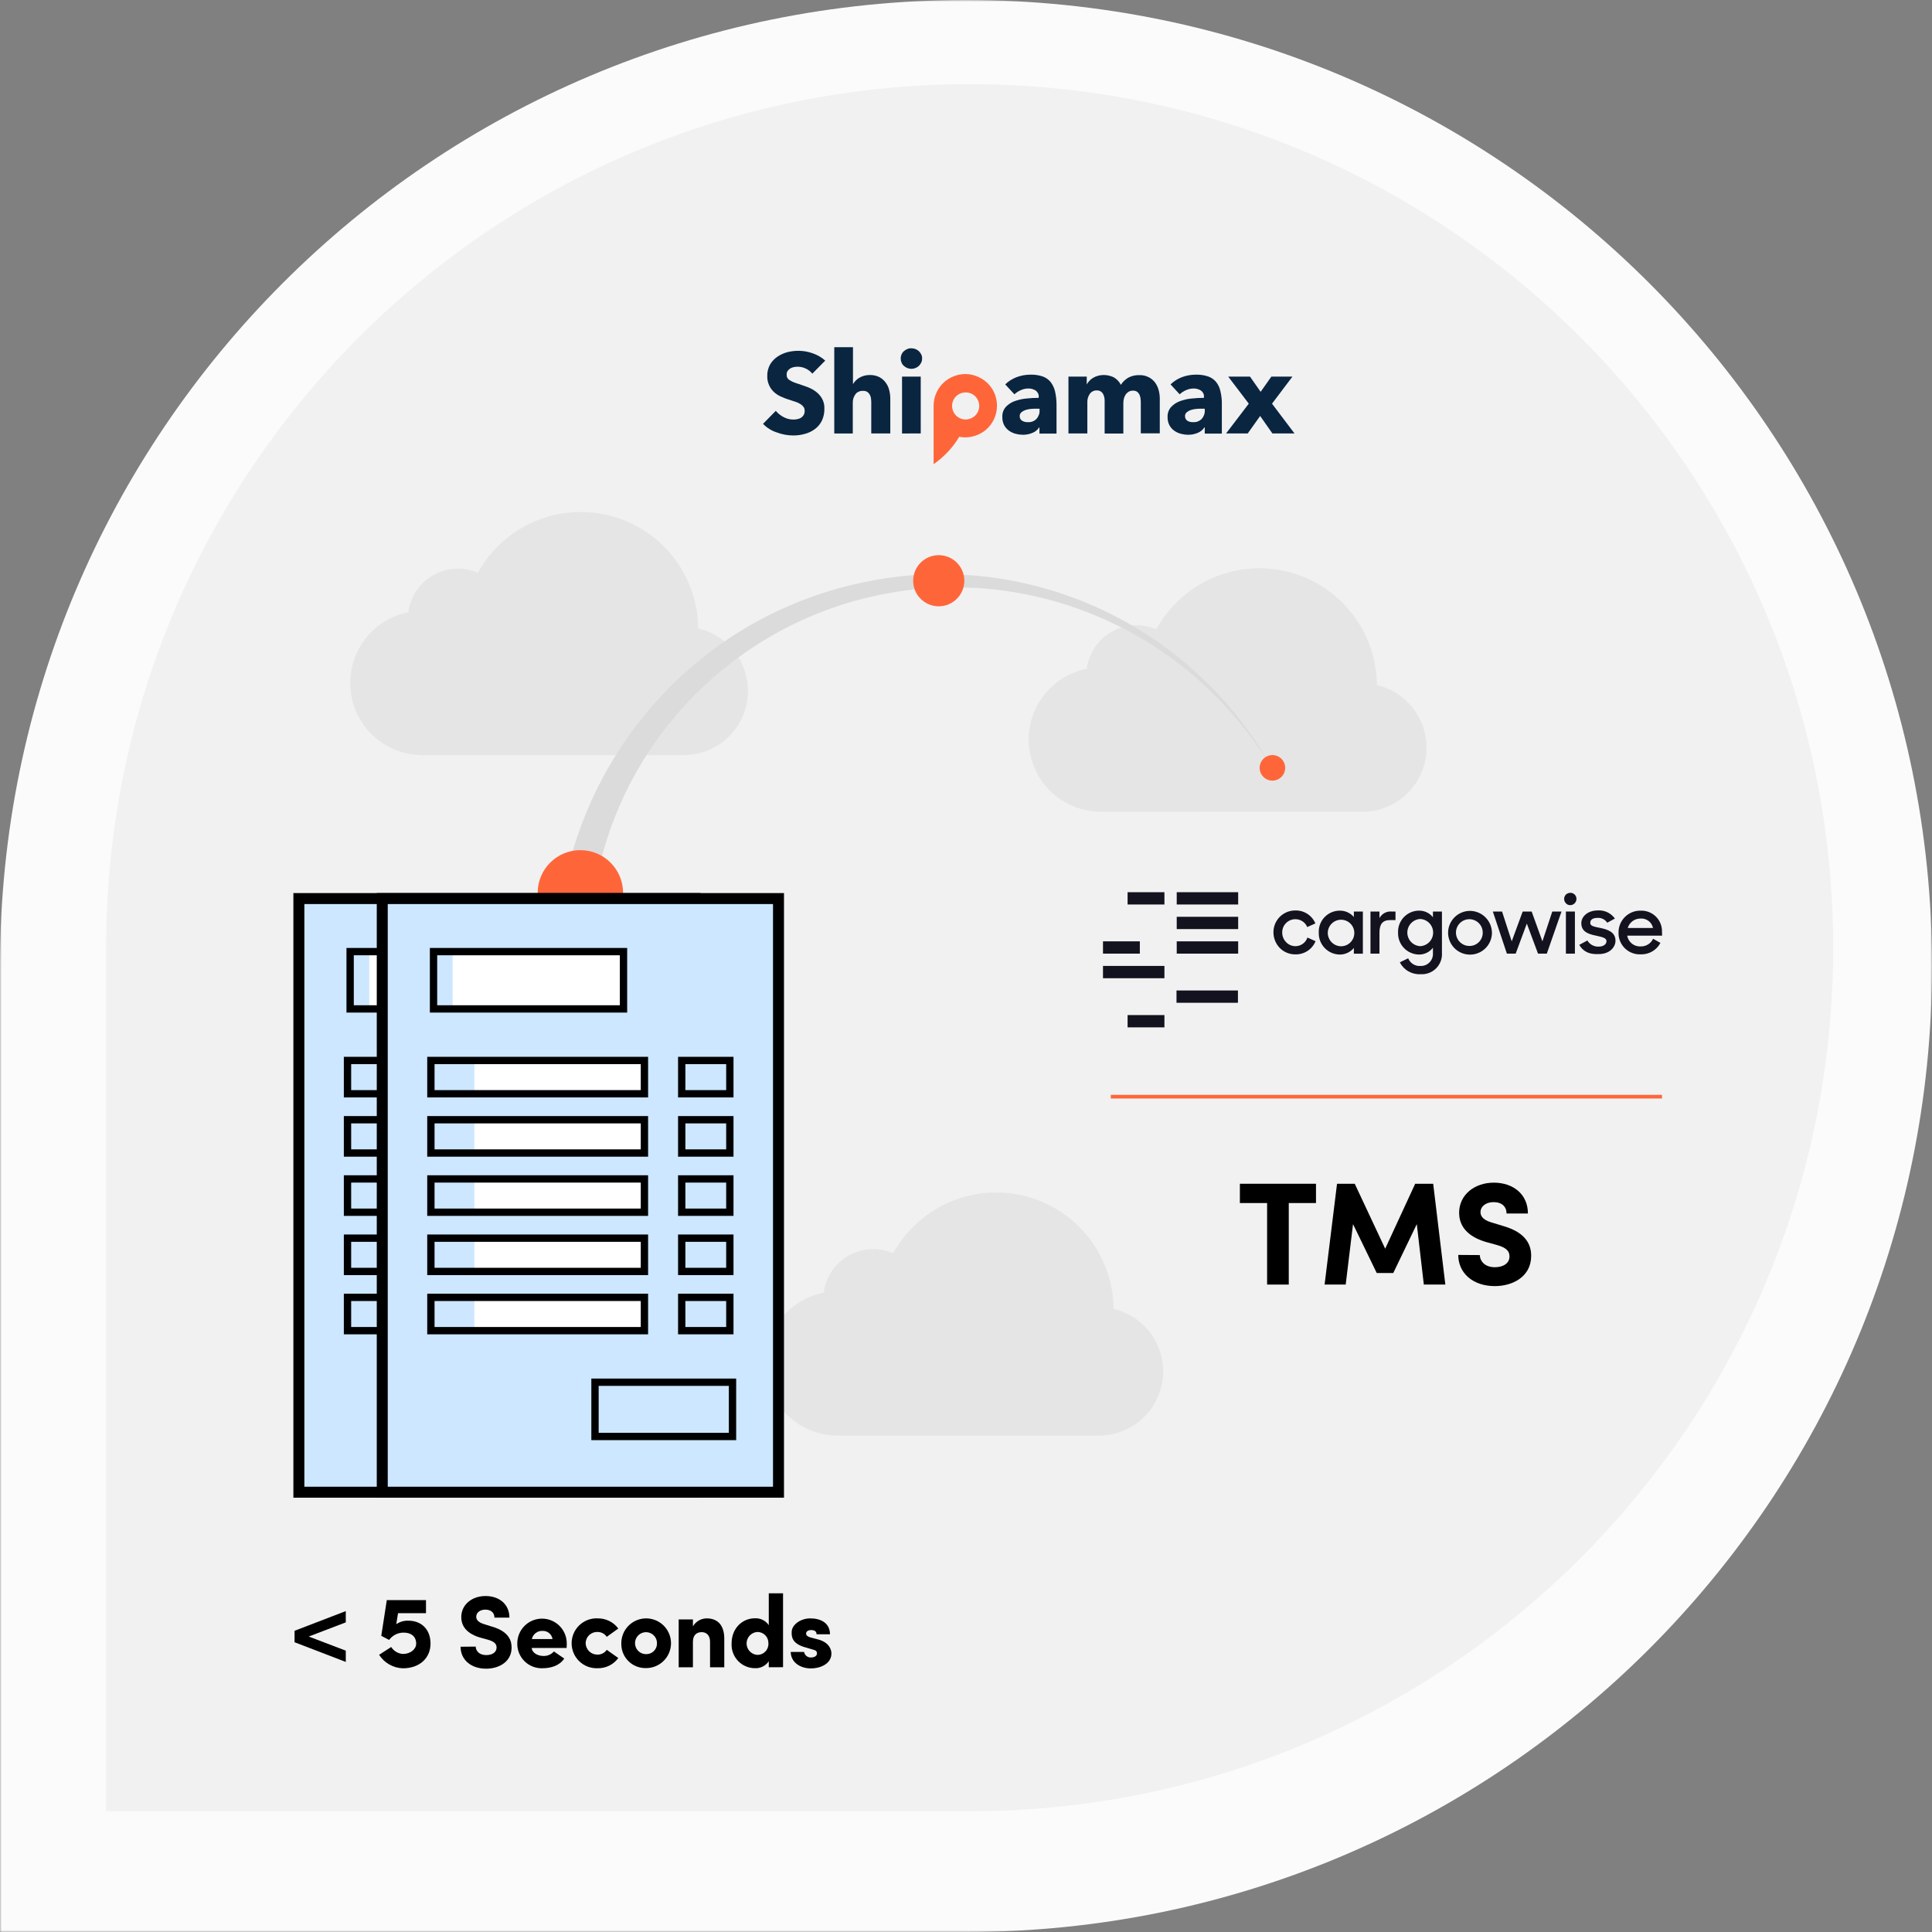 <svg width="528" height="528" viewBox="0 0 528 528" fill="none" xmlns="http://www.w3.org/2000/svg">
<rect x="0" y="0" width="528" height="528" fill="#808080" stroke="none"/>
<mask id="mask0" mask-type="alpha" maskUnits="userSpaceOnUse" x="0" y="0" width="528" height="528">
<rect width="528" height="528" fill="#C4C4C4"/>
</mask>
<g mask="url(#mask0)">
<path d="M0 528H264C409.803 528 528 409.803 528 264C528 118.197 409.803 0 264 0C118.197 0 0 118.197 0 264V528Z" fill="#FBFBFB"/>
<path d="M29 495H265C395.339 495 501 389.339 501 259C501 128.661 395.339 23 265 23C134.661 23 29 128.661 29 259V495Z" fill="#F1F1F1"/>
<path opacity="0.5" d="M300.34 392.321C304.643 392.323 308.796 390.743 312.009 387.882C315.222 385.021 317.271 381.078 317.765 376.804C318.259 372.53 317.164 368.223 314.689 364.704C312.213 361.186 308.53 358.7 304.34 357.721C304.279 350.622 301.866 343.744 297.48 338.162C293.094 332.58 286.981 328.608 280.098 326.869C273.216 325.13 265.951 325.721 259.439 328.549C252.928 331.377 247.537 336.283 244.11 342.501C242.168 341.655 240.056 341.273 237.94 341.384C235.825 341.495 233.764 342.097 231.921 343.141C230.078 344.186 228.503 345.645 227.321 347.403C226.139 349.161 225.382 351.17 225.11 353.271C220.301 354.216 216.017 356.919 213.093 360.852C210.169 364.786 208.815 369.667 209.296 374.545C209.777 379.422 212.058 383.945 215.694 387.232C219.329 390.519 224.059 392.333 228.96 392.321H300.34Z" fill="#DBDBDB"/>
<path opacity="0.5" d="M186.82 206.362C191.13 206.375 195.294 204.8 198.516 201.938C201.738 199.075 203.793 195.126 204.288 190.845C204.783 186.563 203.683 182.249 201.199 178.727C198.714 175.205 195.019 172.722 190.82 171.752C190.758 164.653 188.346 157.775 183.959 152.193C179.573 146.611 173.461 142.64 166.578 140.9C159.695 139.161 152.43 139.752 145.919 142.58C139.407 145.408 134.017 150.315 130.59 156.532C128.647 155.693 126.536 155.315 124.423 155.43C122.31 155.544 120.252 156.146 118.411 157.19C116.569 158.234 114.995 159.69 113.812 161.444C112.629 163.199 111.868 165.204 111.59 167.302C106.79 168.258 102.516 170.966 99.601 174.898C96.686 178.83 95.338 183.705 95.818 188.576C96.298 193.447 98.573 197.966 102.199 201.253C105.826 204.54 110.545 206.361 115.44 206.362H186.82Z" fill="#DBDBDB"/>
<path opacity="0.5" d="M372.28 221.85C376.59 221.864 380.754 220.289 383.976 217.426C387.199 214.564 389.253 210.615 389.748 206.333C390.243 202.052 389.143 197.738 386.659 194.216C384.174 190.694 380.48 188.211 376.28 187.24C376.242 180.123 373.841 173.22 369.454 167.616C365.066 162.012 358.941 158.025 352.041 156.28C345.141 154.536 337.857 155.133 331.333 157.979C324.809 160.824 319.416 165.756 316 172C314.057 171.161 311.946 170.784 309.833 170.898C307.72 171.012 305.662 171.615 303.821 172.658C301.98 173.702 300.406 175.158 299.222 176.913C298.039 178.667 297.278 180.672 297 182.77C292.2 183.727 287.927 186.434 285.012 190.366C282.096 194.298 280.748 199.174 281.228 204.045C281.708 208.916 283.983 213.434 287.609 216.722C291.236 220.009 295.956 221.83 300.85 221.83L372.28 221.85Z" fill="#DBDBDB"/>
<path d="M338.38 250.551H321.59V253.911H338.38V250.551Z" fill="#13131F"/>
<path d="M318.229 263.98H301.439V267.34H318.229V263.98Z" fill="#13131F"/>
<path d="M318.23 277.41H308.16V280.77H318.23V277.41Z" fill="#13131F"/>
<path d="M354.08 258.582C353.599 258.59 353.121 258.498 352.677 258.312C352.233 258.126 351.832 257.85 351.5 257.502C351.155 257.155 350.882 256.743 350.697 256.29C350.511 255.837 350.417 255.351 350.42 254.862C350.411 254.384 350.497 253.91 350.674 253.466C350.851 253.022 351.115 252.618 351.45 252.278C351.786 251.938 352.186 251.668 352.627 251.485C353.069 251.302 353.542 251.209 354.02 251.212C354.713 251.206 355.392 251.407 355.969 251.79C356.547 252.174 356.996 252.721 357.26 253.362L359.48 252.362C359.032 251.291 358.271 250.38 357.296 249.749C356.322 249.117 355.18 248.794 354.02 248.822C353.23 248.814 352.446 248.964 351.714 249.262C350.983 249.561 350.318 250.003 349.759 250.561C349.201 251.12 348.759 251.785 348.46 252.516C348.162 253.248 348.012 254.032 348.02 254.822C348.032 256.413 348.655 257.938 349.76 259.082C350.316 259.641 350.979 260.084 351.709 260.382C352.439 260.681 353.221 260.831 354.01 260.822C355.187 260.854 356.346 260.527 357.332 259.884C358.318 259.241 359.085 258.312 359.53 257.222L357.31 256.222C357.083 256.902 356.651 257.495 356.072 257.918C355.493 258.341 354.797 258.573 354.08 258.582Z" fill="#13131F"/>
<path d="M338.38 243.832H321.59V247.192H338.38V243.832Z" fill="#13131F"/>
<path d="M318.23 243.832H308.16V247.192H318.23V243.832Z" fill="#13131F"/>
<path d="M338.38 257.262H321.59V260.622H338.38V257.262Z" fill="#13131F"/>
<path d="M338.319 270.691H321.529V274.051H338.319V270.691Z" fill="#13131F"/>
<path d="M311.509 257.262H301.439V260.622H311.509V257.262Z" fill="#13131F"/>
<path d="M429.149 244.001C428.703 244.005 428.275 244.176 427.949 244.481C427.794 244.639 427.671 244.827 427.589 245.033C427.507 245.239 427.466 245.459 427.469 245.681C427.477 246.007 427.575 246.325 427.751 246.6C427.928 246.875 428.176 247.097 428.469 247.241C428.782 247.37 429.126 247.403 429.458 247.336C429.79 247.27 430.094 247.106 430.333 246.866C430.572 246.627 430.734 246.321 430.799 245.989C430.864 245.657 430.829 245.313 430.699 245.001C430.572 244.697 430.356 244.439 430.079 244.26C429.802 244.082 429.478 243.991 429.149 244.001Z" fill="#13131F"/>
<path d="M437.36 253.603C435.56 253.243 434.6 253.063 434.6 252.233C434.6 251.403 435.2 250.853 436.6 250.853C437.118 250.816 437.636 250.919 438.1 251.152C438.564 251.384 438.958 251.736 439.24 252.173L441.34 251.033C440.814 250.294 440.108 249.702 439.289 249.313C438.469 248.925 437.564 248.752 436.66 248.813C433.9 248.813 432.16 250.493 432.16 252.293C432.16 254.683 434.16 255.293 436.16 255.703C437.66 256.063 439.04 256.243 439.04 257.203C439.04 257.983 438.32 258.703 436.88 258.703C436.265 258.727 435.655 258.584 435.116 258.288C434.577 257.992 434.129 257.555 433.82 257.023L431.6 258.223C432.6 259.963 434.24 260.863 436.76 260.743C439.94 260.803 441.5 258.823 441.5 257.083C441.5 254.683 439.28 254.003 437.36 253.603Z" fill="#13131F"/>
<path d="M430.409 249.113H427.949V260.623H430.409V249.113Z" fill="#13131F"/>
<path d="M454.21 254.743C454.243 253.962 454.113 253.183 453.829 252.456C453.545 251.728 453.113 251.068 452.56 250.516C452.007 249.964 451.346 249.533 450.618 249.25C449.889 248.967 449.111 248.839 448.33 248.873C447.54 248.863 446.755 249.012 446.023 249.31C445.291 249.608 444.626 250.05 444.067 250.609C443.508 251.168 443.066 251.833 442.768 252.565C442.47 253.298 442.321 254.082 442.33 254.873C442.309 255.668 442.452 256.459 442.749 257.197C443.047 257.934 443.494 258.603 444.062 259.16C444.629 259.717 445.306 260.152 446.049 260.436C446.792 260.72 447.586 260.849 448.38 260.813C449.483 260.854 450.574 260.582 451.53 260.031C452.485 259.479 453.265 258.668 453.78 257.693L451.78 256.553C451.483 257.19 451.007 257.727 450.411 258.1C449.815 258.472 449.123 258.664 448.42 258.653C447.547 258.707 446.684 258.437 445.997 257.895C445.311 257.352 444.849 256.575 444.7 255.713H454.24L454.21 254.743ZM444.85 253.603C445.073 252.855 445.534 252.2 446.161 251.736C446.789 251.273 447.55 251.026 448.33 251.033C449.115 250.972 449.895 251.2 450.525 251.673C451.154 252.146 451.59 252.832 451.75 253.603H444.85Z" fill="#13131F"/>
<path d="M421.53 257.263L418.59 249.113H416.14L413.14 257.263L410.5 249.113H407.98L411.82 260.623H414.22L417.27 252.413L420.33 260.623H422.73L426.75 249.113H424.23L421.53 257.263Z" fill="#13131F"/>
<path d="M376.999 250.91V249.11H374.539V260.62H376.999V254.92C376.999 252.53 377.839 251.45 379.939 251.45H381.379V249.11H380.299C379.633 249.053 378.965 249.193 378.378 249.513C377.791 249.833 377.311 250.319 376.999 250.91Z" fill="#13131F"/>
<path d="M401.75 248.934C400.171 248.933 398.655 249.556 397.532 250.666C396.409 251.776 395.769 253.284 395.75 254.864C395.746 255.653 395.897 256.436 396.195 257.167C396.494 257.898 396.934 258.563 397.49 259.124C398.326 259.963 399.392 260.536 400.553 260.77C401.714 261.004 402.919 260.89 404.015 260.44C405.111 259.991 406.05 259.228 406.713 258.246C407.376 257.264 407.733 256.108 407.74 254.924C407.724 253.34 407.088 251.825 405.968 250.705C404.848 249.585 403.334 248.949 401.75 248.934ZM401.69 258.524C400.961 258.55 400.241 258.357 399.623 257.971C399.004 257.585 398.515 257.023 398.217 256.357C397.92 255.691 397.829 254.951 397.955 254.233C398.081 253.514 398.419 252.85 398.926 252.325C399.432 251.8 400.084 251.438 400.797 251.286C401.51 251.134 402.253 251.199 402.929 251.472C403.605 251.744 404.185 252.213 404.593 252.817C405.001 253.422 405.22 254.134 405.22 254.864C405.234 255.816 404.87 256.735 404.209 257.421C403.548 258.106 402.642 258.503 401.69 258.524Z" fill="#13131F"/>
<path d="M370 250.611C369.525 250.059 368.936 249.617 368.273 249.317C367.609 249.016 366.888 248.864 366.16 248.871C365.383 248.869 364.614 249.025 363.899 249.329C363.184 249.633 362.538 250.079 362 250.64C361.462 251.201 361.044 251.865 360.771 252.592C360.498 253.32 360.375 254.095 360.41 254.871C360.385 255.645 360.514 256.416 360.791 257.139C361.068 257.862 361.487 258.523 362.022 259.082C362.558 259.641 363.2 260.087 363.911 260.394C364.621 260.702 365.386 260.864 366.16 260.871C366.893 260.871 367.617 260.71 368.28 260.399C368.944 260.088 369.531 259.634 370 259.071V260.631H372.46V249.111H370V250.611ZM366.52 258.611C366.036 258.607 365.557 258.508 365.112 258.319C364.666 258.13 364.262 257.854 363.923 257.509C363.584 257.163 363.317 256.754 363.136 256.305C362.955 255.856 362.865 255.375 362.87 254.891C362.888 254.178 363.115 253.486 363.524 252.902C363.932 252.317 364.504 251.866 365.168 251.604C365.831 251.343 366.557 251.282 367.255 251.431C367.952 251.579 368.591 251.93 369.09 252.439C369.59 252.948 369.928 253.593 370.063 254.293C370.198 254.994 370.124 255.718 369.85 256.377C369.576 257.035 369.114 257.598 368.522 257.996C367.93 258.393 367.233 258.607 366.52 258.611Z" fill="#13131F"/>
<path d="M391.61 250.671C391.16 250.104 390.586 249.648 389.933 249.336C389.28 249.024 388.564 248.865 387.84 248.871C387.062 248.868 386.292 249.022 385.576 249.326C384.859 249.629 384.212 250.075 383.673 250.636C383.135 251.197 382.716 251.862 382.442 252.59C382.168 253.318 382.045 254.094 382.08 254.871C382.053 255.641 382.18 256.409 382.454 257.129C382.727 257.85 383.141 258.508 383.672 259.067C384.202 259.625 384.839 260.073 385.544 260.382C386.25 260.692 387.01 260.858 387.78 260.871C388.519 260.88 389.25 260.716 389.915 260.393C390.579 260.071 391.16 259.597 391.61 259.011V260.451C391.645 260.909 391.584 261.369 391.431 261.802C391.277 262.234 391.035 262.63 390.719 262.963C390.404 263.297 390.022 263.56 389.598 263.738C389.175 263.915 388.719 264.001 388.26 263.991C387.541 264.053 386.82 263.882 386.205 263.504C385.589 263.126 385.111 262.561 384.84 261.891L382.56 263.001C383.093 264.036 383.916 264.893 384.928 265.469C385.941 266.044 387.098 266.312 388.26 266.241C389.042 266.289 389.824 266.169 390.555 265.889C391.287 265.61 391.95 265.177 392.5 264.62C393.05 264.063 393.475 263.395 393.746 262.661C394.017 261.926 394.127 261.142 394.07 260.361V249.111H391.61V250.671ZM388.14 258.581C387.188 258.532 386.292 258.119 385.635 257.428C384.979 256.736 384.613 255.82 384.613 254.866C384.613 253.913 384.979 252.996 385.635 252.305C386.292 251.614 387.188 251.201 388.14 251.151C389.092 251.201 389.989 251.614 390.645 252.305C391.301 252.996 391.667 253.913 391.667 254.866C391.667 255.82 391.301 256.736 390.645 257.428C389.989 258.119 389.092 258.532 388.14 258.581Z" fill="#13131F"/>
<path d="M454.21 299.711H303.57" stroke="#FE663A" stroke-miterlimit="10"/>
<path d="M338.85 323.512H359.65V328.782H352.21V351.062H346.29V328.782H338.85V323.512Z" fill="black"/>
<path d="M386.76 323.512H391.68L395 351.062H389.12L387.2 334.542L380.77 347.902H376.25L369.77 334.542L367.77 351.062H362L365.4 323.512H370.24L378.56 341.262L386.76 323.512Z" fill="black"/>
<path d="M404.409 343.001C404.489 344.761 405.889 346.321 408.529 346.321C410.889 346.321 412.529 345.201 412.529 343.401C412.529 342.161 412.009 341.081 409.209 340.281L405.889 339.361C399.809 337.481 398.769 333.921 398.769 331.441C398.769 326.531 402.969 323.211 408.249 323.211C413.529 323.211 417.569 326.371 417.569 331.641H411.729C411.729 329.801 410.489 328.531 408.169 328.531C406.169 328.531 404.609 329.641 404.609 331.281C404.609 332.001 404.889 333.281 407.609 334.081L410.889 335.081C417.569 337.001 418.519 340.761 418.449 343.401C418.369 348.881 413.449 351.481 408.529 351.481C402.529 351.481 398.529 347.921 398.529 342.961L404.409 343.001Z" fill="black"/>
<path d="M347.841 210.249C342.07 200.685 334.824 192.092 326.371 184.789C309.424 170.272 288.146 161.777 265.861 160.629L261.741 160.559C260.371 160.559 259.001 160.479 257.621 160.559C256.241 160.639 254.881 160.659 253.511 160.749L249.421 161.129C243.98 161.763 238.598 162.82 233.321 164.289C222.814 167.278 212.869 171.971 203.881 178.179C199.425 181.285 195.222 184.739 191.311 188.509C190.311 189.509 189.311 190.389 188.441 191.389L185.691 194.389L183.081 197.499C182.211 198.499 181.431 199.639 180.601 200.709C167.659 218.114 160.841 239.313 161.211 260.999H152.211C152.558 237.579 160.645 214.932 175.211 196.589C176.131 195.479 177.001 194.329 177.961 193.259L180.901 189.999L183.901 186.919C184.901 185.919 186.011 184.919 187.051 183.969C191.326 180.12 195.897 176.612 200.721 173.479C210.4 167.302 221.023 162.748 232.171 159.999C237.7 158.637 243.327 157.708 249.001 157.219L253.271 156.969C254.691 156.919 256.111 156.969 257.531 156.919C258.951 156.869 260.381 156.979 261.801 157.049L266.051 157.259C282.987 158.683 299.309 164.266 313.57 173.511C327.83 182.757 339.588 195.379 347.801 210.259L347.841 210.249Z" fill="#DBDBDB"/>
<path d="M221.999 102.121C221.515 101.522 220.899 101.043 220.199 100.721C219.527 100.4 218.794 100.23 218.049 100.221C217.684 100.219 217.319 100.253 216.959 100.321C216.631 100.388 216.314 100.503 216.019 100.661C215.735 100.847 215.482 101.076 215.269 101.341C215.052 101.661 214.953 102.046 214.989 102.431C214.973 102.763 215.06 103.091 215.239 103.371C215.434 103.643 215.696 103.86 215.999 104.001C216.341 104.219 216.707 104.397 217.089 104.531C217.489 104.691 217.959 104.841 218.489 105.001C219.243 105.254 220.023 105.534 220.829 105.841C221.605 106.141 222.336 106.549 222.999 107.051C223.671 107.556 224.232 108.192 224.649 108.921C225.114 109.757 225.339 110.705 225.299 111.661C225.329 112.799 225.096 113.928 224.619 114.961C224.182 115.854 223.541 116.631 222.749 117.231C221.926 117.849 220.993 118.304 219.999 118.571C218.974 118.861 217.914 119.009 216.849 119.011C215.284 119.012 213.732 118.728 212.269 118.171C210.848 117.713 209.563 116.909 208.529 115.831L212.019 112.281C212.613 112.997 213.349 113.582 214.179 114.001C214.993 114.44 215.905 114.667 216.829 114.661C217.217 114.667 217.603 114.624 217.979 114.531C218.336 114.467 218.676 114.331 218.979 114.131C219.26 113.936 219.493 113.68 219.659 113.381C219.835 113.035 219.921 112.65 219.909 112.261C219.92 111.884 219.811 111.513 219.599 111.201C219.362 110.888 219.067 110.623 218.729 110.421C218.284 110.142 217.803 109.924 217.299 109.771C216.729 109.581 216.079 109.361 215.359 109.141C214.662 108.908 213.978 108.637 213.309 108.331C212.646 108.026 212.035 107.618 211.499 107.121C210.959 106.618 210.524 106.013 210.219 105.341C209.847 104.544 209.666 103.671 209.689 102.791C209.655 101.693 209.914 100.606 210.439 99.641C210.942 98.788 211.625 98.054 212.439 97.491C213.281 96.926 214.21 96.504 215.189 96.241C216.197 95.993 217.231 95.868 218.269 95.871C219.575 95.882 220.87 96.112 222.099 96.551C223.366 96.98 224.532 97.66 225.529 98.551L221.999 102.121Z" fill="#0A2540"/>
<path d="M238.11 118.451V110.001C238.11 109.582 238.08 109.165 238.02 108.751C237.958 108.396 237.829 108.057 237.64 107.751C237.474 107.47 237.24 107.236 236.96 107.071C236.619 106.88 236.23 106.793 235.84 106.821C235.441 106.798 235.043 106.874 234.68 107.041C234.317 107.184 234.004 107.431 233.78 107.751C233.284 108.427 233.03 109.252 233.06 110.091V118.471H228V94.891H233.11V104.891H233.18C233.589 104.203 234.168 103.632 234.86 103.231C235.702 102.745 236.658 102.489 237.63 102.491C238.556 102.454 239.476 102.646 240.31 103.051C240.971 103.403 241.547 103.894 242 104.491C242.467 105.104 242.807 105.804 243 106.551C243.198 107.301 243.302 108.074 243.31 108.851V118.451H238.11Z" fill="#0A2540"/>
<path d="M251.999 97.999C252.007 98.387 251.922 98.771 251.749 99.119C251.595 99.443 251.385 99.737 251.129 99.989C250.856 100.244 250.537 100.444 250.189 100.579C249.835 100.728 249.453 100.803 249.069 100.799C248.704 100.788 248.343 100.721 247.999 100.599C247.626 100.46 247.285 100.245 246.999 99.969C246.72 99.725 246.507 99.416 246.379 99.069C246.227 98.726 246.151 98.354 246.159 97.979C246.15 97.604 246.226 97.231 246.379 96.889C246.509 96.546 246.722 96.24 246.999 95.999C247.272 95.742 247.591 95.538 247.939 95.399C248.299 95.235 248.694 95.163 249.089 95.189C249.472 95.183 249.853 95.254 250.209 95.399C250.556 95.541 250.874 95.744 251.149 95.999C251.398 96.256 251.607 96.549 251.769 96.869C251.946 97.218 252.025 97.608 251.999 97.999ZM246.519 118.469V102.929H251.629V118.449L246.519 118.469Z" fill="#0A2540"/>
<path d="M274.72 105.05C275.629 104.17 276.712 103.489 277.9 103.05C279.087 102.613 280.344 102.389 281.61 102.39C282.728 102.361 283.844 102.52 284.91 102.86C285.758 103.155 286.511 103.673 287.09 104.36C287.698 105.136 288.125 106.038 288.34 107C288.614 108.207 288.748 109.442 288.74 110.68V118.5H284.07V116.8H284C283.564 117.471 282.932 117.991 282.19 118.29C281.361 118.643 280.47 118.823 279.57 118.82C278.918 118.818 278.27 118.734 277.64 118.57C276.991 118.415 276.377 118.14 275.83 117.76C275.264 117.375 274.796 116.865 274.46 116.27C274.086 115.559 273.903 114.763 273.93 113.96C273.876 112.974 274.201 112.004 274.84 111.25C275.493 110.545 276.301 110.001 277.2 109.66C278.233 109.275 279.312 109.026 280.41 108.92C281.558 108.792 282.714 108.729 283.87 108.73V108.48C283.908 108.135 283.842 107.787 283.68 107.48C283.536 107.187 283.324 106.932 283.06 106.74C282.462 106.361 281.767 106.163 281.06 106.17C280.327 106.173 279.604 106.333 278.94 106.64C278.313 106.918 277.735 107.296 277.23 107.76L274.72 105.05ZM284.1 111.69H283.45C282.89 111.69 282.33 111.69 281.76 111.75C281.242 111.792 280.732 111.897 280.24 112.06C279.829 112.196 279.449 112.41 279.12 112.69C278.977 112.833 278.859 112.999 278.77 113.18C278.696 113.371 278.665 113.576 278.68 113.78C278.676 114.039 278.742 114.295 278.87 114.52C278.994 114.735 279.178 114.908 279.4 115.02C279.62 115.15 279.86 115.244 280.11 115.3C280.365 115.357 280.628 115.381 280.89 115.37C281.325 115.405 281.762 115.344 282.172 115.192C282.581 115.04 282.952 114.8 283.26 114.49C283.544 114.172 283.765 113.802 283.91 113.4C284.067 113.007 284.132 112.583 284.1 112.16V111.69Z" fill="#0A2540"/>
<path d="M311.77 118.451V110.001C311.77 109.586 311.74 109.172 311.68 108.761C311.624 108.39 311.506 108.032 311.33 107.701C311.172 107.422 310.949 107.186 310.68 107.011C310.348 106.826 309.97 106.739 309.59 106.761C309.199 106.76 308.814 106.856 308.47 107.041C308.152 107.234 307.877 107.489 307.66 107.791C307.436 108.125 307.267 108.493 307.16 108.881C307.065 109.281 307.011 109.69 307 110.101V118.481H301.89V109.601C301.924 108.858 301.74 108.121 301.36 107.481C301.168 107.217 300.914 107.004 300.62 106.861C300.325 106.729 300.002 106.674 299.68 106.701C299.311 106.691 298.946 106.777 298.62 106.951C298.297 107.124 298.02 107.371 297.81 107.671C297.346 108.371 297.118 109.202 297.16 110.041V118.451H292V102.931H297V105.081C297.193 104.716 297.435 104.379 297.72 104.081C298.01 103.761 298.347 103.488 298.72 103.271C299.125 103.025 299.563 102.836 300.02 102.711C301.512 102.299 303.104 102.463 304.48 103.171C305.269 103.651 305.907 104.344 306.32 105.171C306.825 104.376 307.51 103.712 308.32 103.231C309.239 102.732 310.275 102.487 311.32 102.521C312.24 102.477 313.156 102.68 313.97 103.111C314.663 103.466 315.263 103.98 315.72 104.611C316.146 105.217 316.461 105.894 316.65 106.611C316.85 107.344 316.954 108.101 316.96 108.861V118.421H311.79L311.77 118.451Z" fill="#0A2540"/>
<path d="M319.9 105.05C320.809 104.17 321.892 103.489 323.08 103.05C324.277 102.61 325.544 102.386 326.82 102.39C327.938 102.361 329.054 102.52 330.12 102.86C330.979 103.15 331.743 103.669 332.33 104.36C332.947 105.127 333.366 106.033 333.55 107C333.832 108.205 333.957 109.443 333.92 110.68V118.5H329.25V116.8H329.16C328.724 117.471 328.092 117.991 327.35 118.29C326.521 118.643 325.63 118.823 324.73 118.82C324.078 118.818 323.43 118.734 322.8 118.57C322.151 118.415 321.537 118.14 320.99 117.76C320.425 117.375 319.956 116.865 319.62 116.27C319.246 115.559 319.063 114.763 319.09 113.96C319.046 112.97 319.383 112.001 320.03 111.25C320.685 110.543 321.497 109.999 322.4 109.66C323.419 109.274 324.485 109.025 325.57 108.92C326.719 108.792 327.874 108.729 329.03 108.73V108.48C329.066 108.136 329.004 107.789 328.85 107.48C328.701 107.187 328.485 106.934 328.22 106.74C327.622 106.361 326.927 106.163 326.22 106.17C325.487 106.173 324.765 106.333 324.1 106.64C323.473 106.918 322.895 107.296 322.39 107.76L319.9 105.05ZM329.28 111.69H328.63C328.07 111.69 327.51 111.69 326.94 111.75C326.422 111.792 325.912 111.897 325.42 112.06C325.009 112.196 324.629 112.41 324.3 112.69C324.157 112.833 324.039 112.999 323.95 113.18C323.876 113.371 323.845 113.576 323.86 113.78C323.856 114.039 323.922 114.295 324.05 114.52C324.171 114.727 324.343 114.899 324.55 115.02C324.77 115.15 325.01 115.244 325.26 115.3C325.515 115.357 325.778 115.381 326.04 115.37C326.475 115.405 326.913 115.344 327.322 115.192C327.731 115.04 328.102 114.8 328.41 114.49C328.694 114.172 328.915 113.802 329.06 113.4C329.217 113.007 329.282 112.583 329.25 112.16V111.69H329.28Z" fill="#0A2540"/>
<path d="M347.73 118.45L344.39 113.68L341 118.45H335.08L341.28 110.32L335.67 102.93H341.62L344.52 107.08L347.45 102.93H353.21L347.63 110.32L353.77 118.45H347.73Z" fill="#0A2540"/>
<path d="M263.848 102.219C261.566 102.226 259.376 103.119 257.738 104.709C256.127 106.296 255.198 108.448 255.148 110.709V126.849C257.99 124.889 260.378 122.342 262.148 119.379C263.334 119.6 264.552 119.577 265.728 119.309C266.905 119.029 268.015 118.523 268.998 117.819C269.971 117.093 270.779 116.17 271.368 115.109C271.968 114.057 272.33 112.886 272.428 111.679C272.544 110.47 272.404 109.25 272.018 108.099C271.638 106.969 271.025 105.931 270.219 105.053C269.413 104.174 268.432 103.475 267.338 102.999C266.244 102.492 265.054 102.226 263.848 102.219ZM263.908 114.649C263.176 114.651 262.459 114.435 261.848 114.029C261.239 113.622 260.763 113.044 260.478 112.369C260.209 111.686 260.133 110.942 260.258 110.219C260.405 109.504 260.752 108.845 261.258 108.319C261.781 107.808 262.442 107.461 263.158 107.319C263.881 107.164 264.634 107.231 265.318 107.509C266.003 107.787 266.588 108.264 266.998 108.879C267.397 109.493 267.612 110.207 267.618 110.939C267.614 111.922 267.223 112.863 266.528 113.559C265.826 114.243 264.889 114.633 263.908 114.649Z" fill="#FE663A"/>
<path d="M256.551 165.699C260.411 165.699 263.541 162.569 263.541 158.709C263.541 154.848 260.411 151.719 256.551 151.719C252.69 151.719 249.561 154.848 249.561 158.709C249.561 162.569 252.69 165.699 256.551 165.699Z" fill="#FE663A"/>
<path d="M158.609 255.68C165.055 255.68 170.279 250.455 170.279 244.01C170.279 237.565 165.055 232.34 158.609 232.34C152.164 232.34 146.939 237.565 146.939 244.01C146.939 250.455 152.164 255.68 158.609 255.68Z" fill="#FE663A"/>
<path d="M347.74 213.339C349.667 213.339 351.23 211.777 351.23 209.849C351.23 207.922 349.667 206.359 347.74 206.359C345.813 206.359 344.25 207.922 344.25 209.849C344.25 211.777 345.813 213.339 347.74 213.339Z" fill="#FE663A"/>
<path d="M189.97 245.57H81.68V407.81H189.97V245.57Z" fill="#CCE7FF" stroke="black" stroke-width="3" stroke-miterlimit="10"/>
<path d="M147.4 260.98H100.92V274.82H147.4V260.98Z" fill="white"/>
<path d="M153.339 289.82H106.859V298.92H153.339V289.82Z" fill="#DCDDE1"/>
<path d="M153.339 306.012H106.859V315.112H153.339V306.012Z" fill="#DCDDE1"/>
<path d="M153.339 322.191H106.859V331.291H153.339V322.191Z" fill="#DCDDE1"/>
<path d="M153.339 338.379H106.859V347.479H153.339V338.379Z" fill="#DCDDE1"/>
<path d="M153.339 354.559H106.859V363.659H153.339V354.559Z" fill="#DCDDE1"/>
<path d="M176.569 377.75H147.609V392.58H176.569V377.75Z" fill="#DCDDE1"/>
<path d="M147.609 260.07H95.689V275.73H147.609V260.07Z" stroke="black" stroke-width="2" stroke-miterlimit="10"/>
<path d="M153.329 289.82H94.969V298.92H153.329V289.82Z" stroke="black" stroke-width="2" stroke-miterlimit="10"/>
<path d="M176.679 289.82H163.529V298.92H176.679V289.82Z" stroke="#13131F" stroke-width="2" stroke-miterlimit="10"/>
<path d="M153.329 306.012H94.969V315.112H153.329V306.012Z" stroke="black" stroke-width="2" stroke-miterlimit="10"/>
<path d="M176.679 306.012H163.529V315.112H176.679V306.012Z" stroke="#13131F" stroke-width="2" stroke-miterlimit="10"/>
<path d="M153.329 322.191H94.969V331.291H153.329V322.191Z" stroke="black" stroke-width="2" stroke-miterlimit="10"/>
<path d="M176.679 322.191H163.529V331.291H176.679V322.191Z" stroke="#13131F" stroke-width="2" stroke-miterlimit="10"/>
<path d="M153.329 338.379H94.969V347.479H153.329V338.379Z" stroke="black" stroke-width="2" stroke-miterlimit="10"/>
<path d="M176.679 338.379H163.529V347.479H176.679V338.379Z" stroke="#13131F" stroke-width="2" stroke-miterlimit="10"/>
<path d="M153.329 354.559H94.969V363.659H153.329V354.559Z" stroke="black" stroke-width="2" stroke-miterlimit="10"/>
<path d="M176.679 354.559H163.529V363.659H176.679V354.559Z" stroke="#13131F" stroke-width="2" stroke-miterlimit="10"/>
<path d="M177.4 377.75H139.82V392.58H177.4V377.75Z" stroke="#13131F" stroke-width="2" stroke-miterlimit="10"/>
<path d="M212.759 245.57H104.469V407.81H212.759V245.57Z" fill="#CCE7FF" stroke="black" stroke-width="3" stroke-miterlimit="10"/>
<path d="M170.179 260.98H123.699V274.82H170.179V260.98Z" fill="white"/>
<path d="M176.119 289.82H129.639V298.92H176.119V289.82Z" fill="white"/>
<path d="M176.119 306.012H129.639V315.112H176.119V306.012Z" fill="white"/>
<path d="M176.119 322.191H129.639V331.291H176.119V322.191Z" fill="white"/>
<path d="M176.119 338.379H129.639V347.479H176.119V338.379Z" fill="white"/>
<path d="M176.119 354.559H129.639V363.659H176.119V354.559Z" fill="white"/>
<path d="M199.358 377.75H170.398V392.58H199.358V377.75Z" fill="#CCE7FF"/>
<path d="M170.399 260.07H118.479V275.73H170.399V260.07Z" stroke="black" stroke-width="2" stroke-miterlimit="10"/>
<path d="M176.118 289.82H117.758V298.92H176.118V289.82Z" stroke="black" stroke-width="2" stroke-miterlimit="10"/>
<path d="M199.459 289.82H186.309V298.92H199.459V289.82Z" fill="#CCE7FF" stroke="black" stroke-width="2" stroke-miterlimit="10"/>
<path d="M176.118 306.012H117.758V315.112H176.118V306.012Z" stroke="black" stroke-width="2" stroke-miterlimit="10"/>
<path d="M199.459 306.012H186.309V315.112H199.459V306.012Z" fill="#CCE7FF" stroke="black" stroke-width="2" stroke-miterlimit="10"/>
<path d="M176.118 322.191H117.758V331.291H176.118V322.191Z" stroke="black" stroke-width="2" stroke-miterlimit="10"/>
<path d="M199.459 322.191H186.309V331.291H199.459V322.191Z" fill="#CCE7FF" stroke="black" stroke-width="2" stroke-miterlimit="10"/>
<path d="M176.118 338.379H117.758V347.479H176.118V338.379Z" stroke="black" stroke-width="2" stroke-miterlimit="10"/>
<path d="M199.459 338.379H186.309V347.479H199.459V338.379Z" fill="#CCE7FF" stroke="black" stroke-width="2" stroke-miterlimit="10"/>
<path d="M176.118 354.559H117.758V363.659H176.118V354.559Z" stroke="black" stroke-width="2" stroke-miterlimit="10"/>
<path d="M199.459 354.559H186.309V363.659H199.459V354.559Z" fill="#CCE7FF" stroke="black" stroke-width="2" stroke-miterlimit="10"/>
<path d="M200.189 377.75H162.609V392.58H200.189V377.75Z" stroke="black" stroke-width="2" stroke-miterlimit="10"/>
<path d="M80.5 445.681L94.5 440.301V443.381L84.37 447.251L94.5 451.111V454.191L80.5 448.811V445.681Z" fill="black"/>
<path d="M110.349 446.183C109.571 446.168 108.8 446.343 108.103 446.691C107.407 447.039 106.805 447.551 106.349 448.183L104.199 447.063L105.709 437.293H116.419V440.873H108.779L108.299 443.873C109.287 443.201 110.466 442.868 111.659 442.923C114.969 442.923 117.659 445.103 117.659 449.193C117.659 453.083 114.719 455.933 110.099 455.933C108.799 455.892 107.528 455.534 106.398 454.891C105.267 454.248 104.31 453.339 103.609 452.243L106.909 450.113C107.256 450.657 107.725 451.112 108.279 451.442C108.833 451.772 109.456 451.967 110.099 452.013C112.229 452.013 113.739 450.673 113.739 449.193C113.729 447.133 112.249 446.183 110.349 446.183Z" fill="black"/>
<path d="M130.001 450C130.061 451.23 131.001 452.32 132.891 452.32C134.541 452.32 135.681 451.54 135.711 450.32C135.711 449.45 135.351 448.7 133.391 448.13L131.061 447.49C126.811 446.18 126.061 443.68 126.061 441.95C126.061 438.5 129.001 436.18 132.701 436.18C136.401 436.18 139.221 438.39 139.221 442.09H135.131C135.131 440.8 134.261 439.9 132.641 439.9C131.211 439.9 130.151 440.69 130.151 441.84C130.151 442.34 130.341 443.26 132.221 443.84L134.521 444.56C139.191 445.91 139.861 448.56 139.811 450.39C139.751 454.22 136.281 456.04 132.871 456.04C128.661 456.04 125.871 453.55 125.871 450.04L130.001 450Z" fill="black"/>
<path d="M154.2 453.27C152.89 455.27 150.45 455.92 148.2 455.92C147.294 455.943 146.393 455.782 145.552 455.445C144.711 455.108 143.947 454.603 143.308 453.961C142.668 453.319 142.167 452.553 141.833 451.71C141.5 450.867 141.343 449.965 141.37 449.06C141.378 448.172 141.561 447.294 141.908 446.477C142.255 445.66 142.759 444.919 143.393 444.297C144.026 443.675 144.776 443.184 145.599 442.851C146.422 442.519 147.303 442.352 148.19 442.36C149.078 442.368 149.955 442.55 150.773 442.897C151.59 443.244 152.331 443.749 152.953 444.382C153.575 445.015 154.066 445.765 154.399 446.588C154.731 447.411 154.898 448.292 154.89 449.18C154.89 449.51 154.89 450.04 154.84 450.38H145.3C145.5 451.89 147.15 452.56 148.52 452.56C149.058 452.579 149.594 452.479 150.088 452.266C150.583 452.053 151.024 451.733 151.38 451.33L154.2 453.27ZM151 447.94C150.9 447.295 150.564 446.711 150.058 446.299C149.552 445.887 148.912 445.677 148.26 445.71C147.59 445.68 146.931 445.887 146.399 446.295C145.867 446.703 145.495 447.285 145.35 447.94H151Z" fill="black"/>
<path d="M163.3 442.292C164.399 442.267 165.488 442.506 166.476 442.988C167.464 443.47 168.323 444.181 168.98 445.062L165.82 447.332C165.543 446.919 165.168 446.581 164.728 446.349C164.288 446.117 163.797 445.998 163.3 446.002C162.885 445.985 162.471 446.05 162.082 446.195C161.693 446.34 161.337 446.561 161.034 446.845C160.731 447.129 160.488 447.47 160.319 447.849C160.15 448.228 160.059 448.637 160.05 449.052C160.056 449.472 160.146 449.887 160.313 450.272C160.48 450.657 160.721 451.005 161.023 451.297C161.325 451.589 161.681 451.818 162.072 451.972C162.463 452.125 162.88 452.2 163.3 452.192C163.795 452.199 164.285 452.083 164.725 451.854C165.164 451.626 165.541 451.292 165.82 450.882L168.98 453.122C168.329 454.012 167.472 454.73 166.483 455.216C165.494 455.702 164.402 455.941 163.3 455.912C162.383 455.947 161.468 455.797 160.611 455.471C159.753 455.144 158.971 454.648 158.309 454.011C157.648 453.375 157.122 452.612 156.763 451.767C156.404 450.923 156.219 450.015 156.219 449.097C156.219 448.18 156.404 447.272 156.763 446.427C157.122 445.583 157.648 444.82 158.309 444.183C158.971 443.547 159.753 443.051 160.611 442.724C161.468 442.397 162.383 442.247 163.3 442.282V442.292Z" fill="black"/>
<path d="M169.799 449.063C169.803 447.72 170.205 446.409 170.954 445.295C171.703 444.181 172.766 443.314 174.007 442.803C175.249 442.293 176.614 442.162 177.93 442.427C179.246 442.692 180.454 443.341 181.401 444.292C182.348 445.244 182.992 446.455 183.252 447.772C183.511 449.089 183.374 450.454 182.858 451.693C182.342 452.932 181.47 453.991 180.352 454.735C179.235 455.479 177.922 455.875 176.579 455.873C175.679 455.902 174.781 455.746 173.943 455.414C173.105 455.082 172.345 454.581 171.709 453.942C171.073 453.303 170.575 452.54 170.247 451.701C169.918 450.862 169.766 449.964 169.799 449.063ZM179.549 449.063C179.549 448.47 179.373 447.89 179.044 447.396C178.714 446.903 178.246 446.518 177.697 446.291C177.149 446.064 176.546 446.005 175.964 446.121C175.382 446.236 174.848 446.522 174.428 446.942C174.009 447.361 173.723 447.896 173.607 448.478C173.491 449.06 173.551 449.663 173.778 450.211C174.005 450.759 174.389 451.228 174.883 451.557C175.376 451.887 175.956 452.063 176.549 452.063C176.947 452.077 177.344 452.009 177.714 451.863C178.084 451.717 178.42 451.497 178.702 451.215C178.983 450.934 179.204 450.598 179.35 450.227C179.495 449.857 179.563 449.461 179.549 449.063Z" fill="black"/>
<path d="M189.37 455.653H185.48V442.573H189.37V444.473C189.754 443.81 190.305 443.26 190.969 442.877C191.632 442.495 192.385 442.293 193.15 442.293C196.09 442.293 197.94 444.113 197.94 447.833V455.653H194.05V448.653C194.05 446.923 193.05 446.053 191.78 446.053C190.51 446.053 189.37 446.723 189.37 448.713V455.653Z" fill="black"/>
<path d="M210.1 455.651V454.001C209.683 454.627 209.109 455.132 208.435 455.465C207.761 455.799 207.011 455.949 206.26 455.901C205.395 455.892 204.54 455.707 203.748 455.358C202.955 455.008 202.242 454.502 201.651 453.869C201.061 453.236 200.604 452.49 200.31 451.676C200.016 450.861 199.89 449.996 199.94 449.131C199.94 444.931 202.94 442.271 206.26 442.271C207.009 442.221 207.758 442.368 208.432 442.698C209.106 443.028 209.681 443.529 210.1 444.151V435.441H214V455.631L210.1 455.651ZM207 446.001C206.2 446.047 205.446 446.397 204.895 446.98C204.345 447.563 204.038 448.334 204.038 449.136C204.038 449.939 204.345 450.71 204.895 451.293C205.446 451.876 206.2 452.226 207 452.271C207.409 452.272 207.814 452.189 208.189 452.028C208.565 451.867 208.903 451.63 209.184 451.333C209.465 451.037 209.682 450.686 209.823 450.302C209.963 449.918 210.024 449.509 210 449.101C210.014 448.699 209.946 448.298 209.801 447.923C209.657 447.547 209.438 447.204 209.158 446.915C208.878 446.626 208.543 446.396 208.172 446.239C207.801 446.082 207.403 446.001 207 446.001Z" fill="black"/>
<path d="M220.28 450.273C216.36 449.213 216.33 447.273 216.36 446.013C216.36 444.083 218.71 442.293 221.45 442.293C224.19 442.293 226.8 443.443 226.83 446.633H223.16C223.16 445.633 222.29 445.483 221.68 445.483C220.84 445.483 220.28 445.873 220.3 446.483C220.3 446.873 220.67 447.273 221.45 447.483L223.67 448.073C226.83 448.943 227.22 451.073 227.22 451.883C227.22 454.653 224.31 455.963 221.56 455.963C218.81 455.963 216.13 454.373 216.1 451.463H219.75C219.828 451.909 220.068 452.31 220.425 452.589C220.781 452.868 221.228 453.004 221.68 452.973C222.55 452.973 223.27 452.553 223.27 451.883C223.27 451.213 222.94 451.013 221.98 450.763L220.28 450.273Z" fill="black"/>
</g>
</svg>
